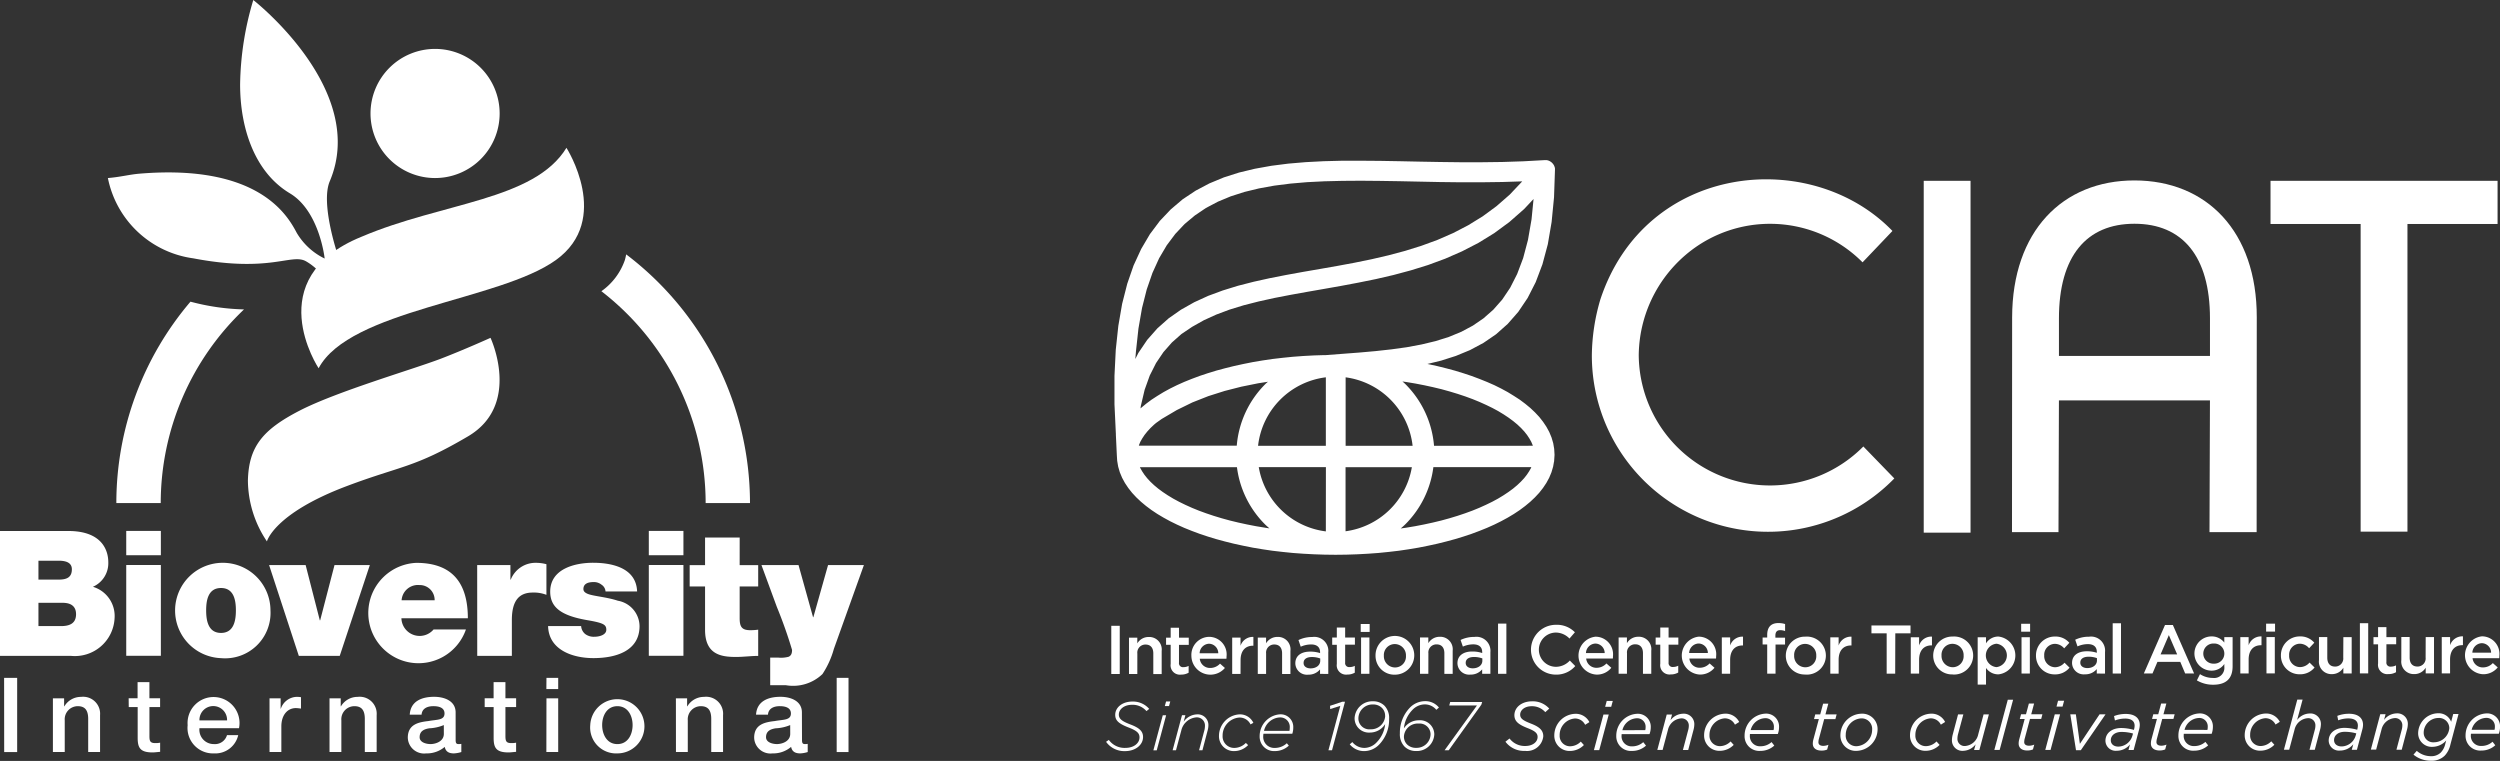 <svg xmlns="http://www.w3.org/2000/svg" width="131.418" height="40" viewBox="0 0 131.418 40">
  <rect x="0" y="0" width="131.418" height="40" fill="#333333" stroke="none"/>
  <g id="Raggruppa_485" data-name="Raggruppa 485" transform="translate(-28.357 -44.306)">
    <g id="Raggruppa_477" data-name="Raggruppa 477" transform="translate(129.482 53.811)">
      <rect id="Rettangolo_74" data-name="Rettangolo 74" width="2.461" height="18.495" transform="translate(0)" fill="#fff"/>
    </g>
    <g id="Raggruppa_478" data-name="Raggruppa 478" transform="translate(147.712 53.811)">
      <path id="Tracciato_535" data-name="Tracciato 535" d="M285.822,111.989h2.461V95.816h4.737V93.547H281.085v2.269h4.737Z" transform="translate(-281.085 -93.547)" fill="#fff"/>
    </g>
    <path id="Tracciato_536" data-name="Tracciato 536" d="M258.745,93.5c-3.784,0-6.422,2.673-6.43,7.2l-.007,11.289h2.444l.023-6.945v.019h7.939l-.024,6.926h2.478l.007-11.289C265.184,96.169,262.53,93.5,258.745,93.5Zm3.97,9.225-7.939,0v-1.972c0-3.282,1.456-4.976,3.969-4.976s3.97,1.694,3.97,4.976Z" transform="translate(-118.186 -39.709)" fill="#fff"/>
    <g id="Raggruppa_479" data-name="Raggruppa 479" transform="translate(112.036 53.736)">
      <path id="Tracciato_537" data-name="Tracciato 537" d="M221.345,96.1c-4.268-4.419-12.984-3.6-15.359,3.614a10.692,10.692,0,0,0-.443,2.906,9.261,9.261,0,0,0,15.9,6.489l-1.628-1.68a6.9,6.9,0,0,1-11.807-4.809,7.021,7.021,0,0,1,3.151-5.777,6.85,6.85,0,0,1,8.614.906Z" transform="translate(-205.543 -93.389)" fill="#fff" fill-rule="evenodd"/>
    </g>
    <g id="Raggruppa_482" data-name="Raggruppa 482" transform="translate(86.5 77.058)">
      <g id="Raggruppa_480" data-name="Raggruppa 480" transform="translate(0.278)">
        <path id="Tracciato_538" data-name="Tracciato 538" d="M152.5,143.08v2.532h-.445v-2.531Z" transform="translate(-152.059 -142.935)" fill="#fff"/>
        <path id="Tracciato_539" data-name="Tracciato 539" d="M154.46,146.264h-.438v-1.909h.437v.3a.686.686,0,0,1,.6-.336.656.656,0,0,1,.681.734v1.215H155.3v-1.086c0-.3-.148-.466-.409-.466a.425.425,0,0,0-.43.474Z" transform="translate(-153.095 -143.586)" fill="#fff"/>
        <path id="Tracciato_540" data-name="Tracciato 540" d="M158.825,145.123a.208.208,0,0,0,.235.239.585.585,0,0,0,.272-.066v.358a.768.768,0,0,1-.394.1.489.489,0,0,1-.55-.56v-1.005h-.242v-.376h.242v-.524h.438v.524h.513v.377h-.514Z" transform="translate(-155.27 -143.044)" fill="#fff"/>
        <path id="Tracciato_541" data-name="Tracciato 541" d="M161.952,145.945a.693.693,0,0,0,.518-.228l.257.228a1,1,0,0,1-1.762-.636.949.949,0,0,1,.933-1,.925.925,0,0,1,.915,1.03c0,.04,0,.076-.007.12h-1.4A.536.536,0,0,0,161.952,145.945Zm.426-.774a.5.5,0,0,0-.485-.5.516.516,0,0,0-.495.5Z" transform="translate(-156.758 -143.584)" fill="#fff"/>
        <path id="Tracciato_542" data-name="Tracciato 542" d="M165.946,146.262h-.438v-1.91h.438v.43a.675.675,0,0,1,.676-.466v.462H166.6c-.383,0-.651.25-.651.756Z" transform="translate(-159.156 -143.587)" fill="#fff"/>
        <path id="Tracciato_543" data-name="Tracciato 543" d="M168.8,146.257h-.437v-1.909h.436v.3a.688.688,0,0,1,.6-.336.655.655,0,0,1,.68.734v1.216h-.438v-1.085c0-.3-.149-.467-.409-.467a.425.425,0,0,0-.431.474Z" transform="translate(-160.666 -143.583)" fill="#fff"/>
        <path id="Tracciato_544" data-name="Tracciato 544" d="M173.836,146.267v-.236a.774.774,0,0,1-.619.276.61.61,0,0,1-.68-.589v-.008c0-.412.328-.614.773-.614a1.618,1.618,0,0,1,.528.078v-.047c0-.264-.167-.408-.47-.408a1.336,1.336,0,0,0-.547.119l-.119-.35a1.634,1.634,0,0,1,.727-.16.737.737,0,0,1,.84.806v1.133Zm.01-.81a1.251,1.251,0,0,0-.438-.077c-.275,0-.437.112-.437.308v.008c0,.18.162.281.369.281.289,0,.506-.162.506-.4Z" transform="translate(-162.866 -143.594)" fill="#fff"/>
        <path id="Tracciato_545" data-name="Tracciato 545" d="M177.322,145.114a.209.209,0,0,0,.236.239.592.592,0,0,0,.271-.064v.358a.775.775,0,0,1-.395.1.49.49,0,0,1-.55-.561v-1.005h-.243V143.8h.243v-.525h.438v.525h.513v.376h-.513Z" transform="translate(-165.032 -143.039)" fill="#fff"/>
        <path id="Tracciato_546" data-name="Tracciato 546" d="M179.814,143.3v-.416h.47v.416Zm.019,2.2v-1.909h.438v1.91Z" transform="translate(-166.706 -142.833)" fill="#fff"/>
        <path id="Tracciato_547" data-name="Tracciato 547" d="M182.476,146.293a.988.988,0,0,1-1.013-.99,1.018,1.018,0,1,1,1.013.99Zm0-1.609a.575.575,0,0,0-.575.612.591.591,0,0,0,.583.618.574.574,0,0,0,.578-.612A.591.591,0,0,0,182.475,144.684Z" transform="translate(-167.576 -143.579)" fill="#fff"/>
        <path id="Tracciato_548" data-name="Tracciato 548" d="M186.851,146.247h-.438v-1.91h.437v.3a.691.691,0,0,1,.6-.337.656.656,0,0,1,.68.733v1.216h-.437v-1.084c0-.3-.149-.466-.409-.466a.424.424,0,0,0-.43.473Z" transform="translate(-170.188 -143.578)" fill="#fff"/>
        <path id="Tracciato_549" data-name="Tracciato 549" d="M191.881,146.258v-.235a.771.771,0,0,1-.619.275.611.611,0,0,1-.68-.589V145.7c0-.412.329-.615.773-.615a1.6,1.6,0,0,1,.528.08v-.047c0-.264-.166-.409-.47-.409a1.348,1.348,0,0,0-.546.119l-.12-.35a1.649,1.649,0,0,1,.728-.16.738.738,0,0,1,.839.806v1.132Zm.01-.809a1.249,1.249,0,0,0-.437-.076c-.275,0-.438.112-.438.308v.006c0,.181.163.282.369.282.29,0,.506-.163.506-.4Z" transform="translate(-172.389 -143.589)" fill="#fff"/>
        <path id="Tracciato_550" data-name="Tracciato 550" d="M195.1,145.473v-2.639h.438v2.639Z" transform="translate(-174.773 -142.805)" fill="#fff"/>
        <path id="Tracciato_551" data-name="Tracciato 551" d="M200.082,145.587a1.309,1.309,0,0,1,.017-2.619,1.32,1.32,0,0,1,.991.393l-.285.33a1.006,1.006,0,0,0-.709-.315.9.9,0,0,0,0,1.8.994.994,0,0,0,.727-.329l.286.29A1.309,1.309,0,0,1,200.082,145.587Z" transform="translate(-176.723 -142.876)" fill="#fff"/>
        <path id="Tracciato_552" data-name="Tracciato 552" d="M204.964,145.926a.7.7,0,0,0,.517-.228l.257.228a.965.965,0,0,1-.781.358,1,1,0,0,1-.048-1.993.925.925,0,0,1,.916,1.03c0,.04,0,.076-.008.119h-1.4A.535.535,0,0,0,204.964,145.926Zm.426-.774a.5.5,0,0,0-.485-.5.518.518,0,0,0-.5.5Z" transform="translate(-179.457 -143.574)" fill="#fff"/>
        <path id="Tracciato_553" data-name="Tracciato 553" d="M208.958,146.238h-.438V144.33h.437v.3a.689.689,0,0,1,.6-.337.656.656,0,0,1,.68.734v1.215H209.8v-1.085c0-.3-.148-.467-.408-.467a.425.425,0,0,0-.431.474Z" transform="translate(-181.855 -143.573)" fill="#fff"/>
        <path id="Tracciato_554" data-name="Tracciato 554" d="M213.322,145.1a.209.209,0,0,0,.235.239.606.606,0,0,0,.272-.066v.358a.769.769,0,0,1-.394.1.489.489,0,0,1-.55-.56v-1.005h-.243v-.376h.243v-.524h.437v.526h.513v.375h-.513Z" transform="translate(-184.03 -143.03)" fill="#fff"/>
        <path id="Tracciato_555" data-name="Tracciato 555" d="M216.449,145.922a.7.7,0,0,0,.517-.228l.257.228a.965.965,0,0,1-.781.357,1,1,0,0,1-.048-1.992.925.925,0,0,1,.915,1.03c0,.04,0,.076-.007.119h-1.4A.535.535,0,0,0,216.449,145.922Zm.426-.775a.5.5,0,0,0-.484-.5.518.518,0,0,0-.5.5Z" transform="translate(-185.518 -143.572)" fill="#fff"/>
        <path id="Tracciato_556" data-name="Tracciato 556" d="M220.443,146.236h-.437v-1.91h.438v.43a.677.677,0,0,1,.676-.468v.463h-.025c-.384,0-.651.25-.651.756Z" transform="translate(-187.916 -143.573)" fill="#fff"/>
        <path id="Tracciato_557" data-name="Tracciato 557" d="M225.728,143.54v.361h-.5v1.534h-.438V143.9h-.242v-.366h.242V143.4c0-.419.209-.626.585-.626a1.158,1.158,0,0,1,.355.051v.369a.734.734,0,0,0-.257-.047c-.165,0-.253.09-.253.289v.105Z" transform="translate(-190.314 -142.773)" fill="#fff"/>
        <path id="Tracciato_558" data-name="Tracciato 558" d="M228.145,146.274a.989.989,0,0,1-1.014-.99,1,1,0,0,1,1.02-1,1,1,0,1,1-.006,1.992Zm0-1.609a.574.574,0,0,0-.575.611.589.589,0,0,0,.583.618.575.575,0,0,0,.579-.611A.591.591,0,0,0,228.144,144.665Z" transform="translate(-191.677 -143.569)" fill="#fff"/>
        <path id="Tracciato_559" data-name="Tracciato 559" d="M232.52,146.232h-.438v-1.909h.437v.431a.677.677,0,0,1,.676-.467v.462h-.025c-.383,0-.651.25-.65.757Z" transform="translate(-194.289 -143.571)" fill="#fff"/>
        <path id="Tracciato_560" data-name="Tracciato 560" d="M237.907,145.575h-.448v-2.12h-.8v-.412h2.054v.412h-.8Z" transform="translate(-196.703 -142.915)" fill="#fff"/>
        <path id="Tracciato_561" data-name="Tracciato 561" d="M241.478,146.227h-.438v-1.909h.437v.43a.678.678,0,0,1,.677-.467v.462h-.025c-.383,0-.651.25-.651.757Z" transform="translate(-199.017 -143.569)" fill="#fff"/>
        <path id="Tracciato_562" data-name="Tracciato 562" d="M244.551,146.266a.989.989,0,0,1-1.013-.991,1,1,0,0,1,1.02-1,1,1,0,1,1-.006,1.993Zm0-1.609a.574.574,0,0,0-.575.611.592.592,0,0,0,.583.619.575.575,0,0,0,.578-.611A.591.591,0,0,0,244.55,144.657Z" transform="translate(-200.336 -143.565)" fill="#fff"/>
        <path id="Tracciato_563" data-name="Tracciato 563" d="M249.573,146.262a.781.781,0,0,1-.648-.336v.875h-.438v-2.488h.438v.319a.762.762,0,0,1,.647-.358,1,1,0,0,1,0,1.989Zm-.1-1.61a.618.618,0,0,0,0,1.23.619.619,0,0,0,0-1.23Z" transform="translate(-202.947 -143.565)" fill="#fff"/>
        <path id="Tracciato_564" data-name="Tracciato 564" d="M253.329,143.27v-.416h.47v.416Zm.019,2.2v-1.909h.437v1.909Z" transform="translate(-205.503 -142.816)" fill="#fff"/>
        <path id="Tracciato_565" data-name="Tracciato 565" d="M255.966,146.261a.976.976,0,0,1-.988-.99.987.987,0,0,1,.991-1,.958.958,0,0,1,.763.329l-.272.293a.645.645,0,0,0-.5-.238.574.574,0,0,0-.549.612.582.582,0,0,0,.572.618.67.67,0,0,0,.495-.239l.264.261A.967.967,0,0,1,255.966,146.261Z" transform="translate(-206.373 -143.562)" fill="#fff"/>
        <path id="Tracciato_566" data-name="Tracciato 566" d="M260.293,146.229v-.235a.772.772,0,0,1-.619.275.611.611,0,0,1-.68-.589v-.008c0-.411.329-.613.774-.614a1.6,1.6,0,0,1,.528.08v-.047c0-.264-.166-.409-.47-.409a1.331,1.331,0,0,0-.546.12l-.12-.351a1.644,1.644,0,0,1,.728-.159.737.737,0,0,1,.839.806v1.132Zm.01-.81a1.251,1.251,0,0,0-.438-.075c-.275,0-.437.112-.437.307v.008c0,.181.162.282.369.282.289,0,.506-.163.506-.4Z" transform="translate(-208.493 -143.574)" fill="#fff"/>
        <path id="Tracciato_567" data-name="Tracciato 567" d="M263.515,145.442V142.8h.437l0,2.64Z" transform="translate(-210.878 -142.788)" fill="#fff"/>
        <path id="Tracciato_568" data-name="Tracciato 568" d="M269.627,145.54h-.47l-.257-.611h-1.2l-.26.611h-.455l1.113-2.55h.412Zm-1.328-2.017-.434,1.013h.871Z" transform="translate(-212.71 -142.889)" fill="#fff"/>
        <path id="Tracciato_569" data-name="Tracciato 569" d="M273.635,146.8a1.65,1.65,0,0,1-.854-.228l.163-.329a1.235,1.235,0,0,0,.68.2.534.534,0,0,0,.6-.586v-.148a.8.8,0,0,1-.672.351.9.9,0,0,1,0-1.8.824.824,0,0,1,.67.325V144.3h.437v1.519C274.663,146.5,274.293,146.8,273.635,146.8Zm.036-2.166a.53.53,0,1,0,0,1.059.53.53,0,1,0,0-1.059Z" transform="translate(-215.718 -143.558)" fill="#fff"/>
        <path id="Tracciato_570" data-name="Tracciato 570" d="M278.159,146.211h-.438V144.3h.437v.43a.679.679,0,0,1,.677-.467v.463h-.026c-.384,0-.651.25-.65.756Z" transform="translate(-218.375 -143.56)" fill="#fff"/>
        <path id="Tracciato_571" data-name="Tracciato 571" d="M280.592,143.256v-.416h.47v.417Zm.019,2.2v-1.91h.438v1.91Z" transform="translate(-219.89 -142.808)" fill="#fff"/>
        <path id="Tracciato_572" data-name="Tracciato 572" d="M283.231,146.249a.975.975,0,0,1-.988-.99.985.985,0,0,1,.99-1,.953.953,0,0,1,.764.33l-.272.292a.643.643,0,0,0-.5-.239.574.574,0,0,0-.55.611.582.582,0,0,0,.572.619.668.668,0,0,0,.5-.239l.264.26A.966.966,0,0,1,283.231,146.249Z" transform="translate(-220.762 -143.556)" fill="#fff"/>
        <path id="Tracciato_573" data-name="Tracciato 573" d="M287.764,144.337h.437v1.91h-.438v-.3a.69.69,0,0,1-.6.336.656.656,0,0,1-.681-.734v-1.215h.437v1.085c0,.3.148.467.409.467a.425.425,0,0,0,.43-.474Z" transform="translate(-223.001 -143.598)" fill="#fff"/>
        <path id="Tracciato_574" data-name="Tracciato 574" d="M291.031,145.431v-2.64h.437v2.639Z" transform="translate(-225.399 -142.783)" fill="#fff"/>
        <path id="Tracciato_575" data-name="Tracciato 575" d="M293.221,145.064a.208.208,0,0,0,.235.238.582.582,0,0,0,.271-.066v.359a.771.771,0,0,1-.394.1.489.489,0,0,1-.549-.56v-1.006h-.242v-.376h.242v-.525h.438v.525h.514v.375h-.514Z" transform="translate(-226.196 -143.012)" fill="#fff"/>
        <path id="Tracciato_576" data-name="Tracciato 576" d="M296.928,144.335h.437v1.909h-.437v-.3a.687.687,0,0,1-.6.336.656.656,0,0,1-.681-.733v-1.215h.438v1.084c0,.3.148.467.409.467a.426.426,0,0,0,.43-.475Z" transform="translate(-227.837 -143.597)" fill="#fff"/>
        <path id="Tracciato_577" data-name="Tracciato 577" d="M300.58,146.2h-.438v-1.909h.438v.431a.677.677,0,0,1,.676-.468v.463h-.026c-.384,0-.651.25-.651.756Z" transform="translate(-230.207 -143.555)" fill="#fff"/>
        <path id="Tracciato_578" data-name="Tracciato 578" d="M303.628,145.883a.693.693,0,0,0,.518-.228l.257.228a.966.966,0,0,1-.782.358,1,1,0,0,1-.048-1.992.925.925,0,0,1,.916,1.03c0,.04,0,.076-.008.119h-1.4A.535.535,0,0,0,303.628,145.883Zm.427-.774a.5.5,0,0,0-.485-.5.517.517,0,0,0-.5.5Z" transform="translate(-231.526 -143.551)" fill="#fff"/>
      </g>
      <g id="Raggruppa_481" data-name="Raggruppa 481" transform="translate(0 4.024)">
        <path id="Tracciato_579" data-name="Tracciato 579" d="M151.471,153.623l.145-.1a1.018,1.018,0,0,0,.883.419c.416,0,.731-.236.73-.554,0-.22-.145-.35-.553-.509-.518-.2-.724-.361-.724-.673,0-.383.361-.7.908-.7a1.129,1.129,0,0,1,.879.387l-.145.116a.955.955,0,0,0-.752-.332c-.434,0-.7.246-.7.514,0,.236.188.358.6.517.47.177.673.353.673.665,0,.413-.4.738-.94.739A1.178,1.178,0,0,1,151.471,153.623Z" transform="translate(-151.471 -151.404)" fill="#fff"/>
        <path id="Tracciato_580" data-name="Tracciato 580" d="M157.231,152.225h.177l-.495,1.846h-.177Zm.173-.724h.221l-.066.242h-.221Z" transform="translate(-154.25 -151.403)" fill="#fff"/>
        <path id="Tracciato_581" data-name="Tracciato 581" d="M159.373,152.983h.178l-.09.343a.887.887,0,0,1,.7-.387.559.559,0,0,1,.6.586,1.056,1.056,0,0,1-.04.26l-.274,1.042h-.177l.281-1.056a.973.973,0,0,0,.029-.228.426.426,0,0,0-.474-.445.89.89,0,0,0-.77.688l-.279,1.041h-.177Z" transform="translate(-155.382 -152.162)" fill="#fff"/>
        <path id="Tracciato_582" data-name="Tracciato 582" d="M164.038,154.073a1.138,1.138,0,0,1,1.084-1.136.776.776,0,0,1,.724.445l-.149.083a.635.635,0,0,0-.586-.361.949.949,0,0,0-.882.958.606.606,0,0,0,.622.639.854.854,0,0,0,.6-.263l.119.115a1.025,1.025,0,0,1-.727.315A.78.78,0,0,1,164.038,154.073Z" transform="translate(-158.103 -152.161)" fill="#fff"/>
        <path id="Tracciato_583" data-name="Tracciato 583" d="M168.75,154.086a.58.58,0,0,0,.612.614.916.916,0,0,0,.629-.246l.105.126a1.068,1.068,0,0,1-.734.286.756.756,0,0,1-.8-.774,1.15,1.15,0,0,1,1.067-1.158.663.663,0,0,1,.7.7.977.977,0,0,1-.051.322h-1.516C168.755,154,168.75,154.046,168.75,154.086Zm1.379-.283a.693.693,0,0,0,.015-.152.5.5,0,0,0-.521-.554.9.9,0,0,0-.832.706Z" transform="translate(-160.489 -152.16)" fill="#fff"/>
        <path id="Tracciato_584" data-name="Tracciato 584" d="M176.846,151.749l-.532.166-.007-.17.637-.213h.148l-.681,2.549h-.189Z" transform="translate(-164.533 -151.419)" fill="#fff"/>
        <path id="Tracciato_585" data-name="Tracciato 585" d="M178.6,153.745l.137-.12a.807.807,0,0,0,.633.308.9.9,0,0,0,.651-.3,1.584,1.584,0,0,0,.441-.952.944.944,0,0,1-.8.445.751.751,0,0,1-.807-.751.934.934,0,0,1,.969-.894.838.838,0,0,1,.6.231.928.928,0,0,1,.246.7,1.883,1.883,0,0,1-.506,1.326,1.1,1.1,0,0,1-.807.362A.972.972,0,0,1,178.6,153.745Zm1.859-1.5a.565.565,0,0,0-.167-.416.648.648,0,0,0-.478-.18.741.741,0,0,0-.759.727.574.574,0,0,0,.637.578A.745.745,0,0,0,180.464,152.246Z" transform="translate(-165.791 -151.393)" fill="#fff"/>
        <path id="Tracciato_586" data-name="Tracciato 586" d="M184.422,153.861a.93.93,0,0,1-.246-.7,1.89,1.89,0,0,1,.506-1.328,1.118,1.118,0,0,1,.809-.362.917.917,0,0,1,.738.335l-.137.12a.783.783,0,0,0-.611-.285.908.908,0,0,0-.655.3,1.61,1.61,0,0,0-.44.962.934.934,0,0,1,.789-.427.749.749,0,0,1,.81.738.917.917,0,0,1-.962.878A.846.846,0,0,1,184.422,153.861Zm1.367-.647a.572.572,0,0,0-.626-.565.727.727,0,0,0-.774.672.575.575,0,0,0,.167.427.648.648,0,0,0,.477.177A.729.729,0,0,0,185.789,153.214Z" transform="translate(-168.731 -151.389)" fill="#fff"/>
        <path id="Tracciato_587" data-name="Tracciato 587" d="M190.852,151.743h-1.457l.05-.181h1.679l-.04.137-1.717,2.4h-.218Z" transform="translate(-171.355 -151.435)" fill="#fff"/>
        <path id="Tracciato_588" data-name="Tracciato 588" d="M195.923,153.606l.216-.169a1,1,0,0,0,.836.394c.365,0,.64-.2.639-.475,0-.194-.13-.31-.52-.462-.467-.184-.695-.347-.7-.676,0-.419.387-.735.933-.735a1.158,1.158,0,0,1,.9.383l-.209.188a.921.921,0,0,0-.713-.313c-.38,0-.608.213-.607.444,0,.206.162.311.56.467.435.167.655.343.655.67a.858.858,0,0,1-.958.767A1.214,1.214,0,0,1,195.923,153.606Z" transform="translate(-174.93 -151.393)" fill="#fff"/>
        <path id="Tracciato_589" data-name="Tracciato 589" d="M201.362,154.012a1.138,1.138,0,0,1,1.1-1.137.8.8,0,0,1,.745.437l-.224.141a.592.592,0,0,0-.539-.332.868.868,0,0,0-.8.883.546.546,0,0,0,.558.578.8.8,0,0,0,.553-.246l.163.181a1.034,1.034,0,0,1-.731.311A.8.8,0,0,1,201.362,154.012Z" transform="translate(-177.8 -152.128)" fill="#fff"/>
        <path id="Tracciato_590" data-name="Tracciato 590" d="M206.271,152.158h.279l-.5,1.87h-.279Zm.174-.716h.318l-.083.307h-.318Z" transform="translate(-180.126 -151.372)" fill="#fff"/>
        <path id="Tracciato_591" data-name="Tracciato 591" d="M208.538,154.02a.529.529,0,0,0,.565.564.852.852,0,0,0,.575-.221l.145.184a1.078,1.078,0,0,1-.734.278.769.769,0,0,1-.829-.794,1.152,1.152,0,0,1,1.089-1.158.679.679,0,0,1,.724.715,1.025,1.025,0,0,1-.066.354h-1.464A.528.528,0,0,0,208.538,154.02Zm1.244-.287a.451.451,0,0,0,.019-.144.443.443,0,0,0-.468-.481.813.813,0,0,0-.751.627Z" transform="translate(-181.44 -152.127)" fill="#fff"/>
        <path id="Tracciato_592" data-name="Tracciato 592" d="M213.318,152.911h.279l-.08.3a.851.851,0,0,1,.651-.344.55.55,0,0,1,.6.579,1.213,1.213,0,0,1-.047.289l-.274,1.041h-.279l.282-1.062a.828.828,0,0,0,.029-.209.374.374,0,0,0-.42-.391.771.771,0,0,0-.676.6l-.281,1.057h-.279Z" transform="translate(-183.846 -152.125)" fill="#fff"/>
        <path id="Tracciato_593" data-name="Tracciato 593" d="M218.037,154a1.138,1.138,0,0,1,1.1-1.136.8.8,0,0,1,.745.437l-.224.141a.589.589,0,0,0-.538-.333.869.869,0,0,0-.8.883.547.547,0,0,0,.557.579.8.8,0,0,0,.553-.247l.163.181a1.028,1.028,0,0,1-.731.312A.8.8,0,0,1,218.037,154Z" transform="translate(-186.6 -152.124)" fill="#fff"/>
        <path id="Tracciato_594" data-name="Tracciato 594" d="M222.821,154.012a.528.528,0,0,0,.564.564.85.85,0,0,0,.575-.221l.145.185a1.074,1.074,0,0,1-.734.279.771.771,0,0,1-.828-.8,1.154,1.154,0,0,1,1.088-1.158.679.679,0,0,1,.724.716,1.016,1.016,0,0,1-.065.355h-1.465A.528.528,0,0,0,222.821,154.012Zm1.244-.286a.471.471,0,0,0,.018-.145.441.441,0,0,0-.467-.481.814.814,0,0,0-.752.625Z" transform="translate(-188.978 -152.123)" fill="#fff"/>
        <path id="Tracciato_595" data-name="Tracciato 595" d="M230.136,153.851a.837.837,0,0,1,.025-.2l.293-1.093H230.2l.065-.245h.261l.152-.565h.274l-.152.565h.589l-.065.247h-.589l-.289,1.079a.935.935,0,0,0-.015.136c0,.13.1.192.257.192a.741.741,0,0,0,.271-.058l-.069.253a.741.741,0,0,1-.3.053C230.324,154.218,230.136,154.093,230.136,153.851Z" transform="translate(-192.985 -151.535)" fill="#fff"/>
        <path id="Tracciato_596" data-name="Tracciato 596" d="M233.208,153.975a1.137,1.137,0,0,1,1.1-1.114.807.807,0,0,1,.854.835,1.141,1.141,0,0,1-1.1,1.119A.807.807,0,0,1,233.208,153.975Zm1.668-.267a.553.553,0,0,0-.587-.6.866.866,0,0,0-.8.861.55.55,0,0,0,.586.6A.865.865,0,0,0,234.876,153.708Z" transform="translate(-194.606 -152.12)" fill="#fff"/>
        <path id="Tracciato_597" data-name="Tracciato 597" d="M240.957,153.995a1.137,1.137,0,0,1,1.1-1.136.794.794,0,0,1,.745.436l-.224.142a.59.59,0,0,0-.539-.333.868.868,0,0,0-.8.883.547.547,0,0,0,.558.579.8.8,0,0,0,.553-.247l.162.181a1.023,1.023,0,0,1-.731.311A.8.8,0,0,1,240.957,153.995Z" transform="translate(-198.696 -152.119)" fill="#fff"/>
        <path id="Tracciato_598" data-name="Tracciato 598" d="M245.623,154.271a1.233,1.233,0,0,1,.047-.29l.275-1.042h.278L245.938,154a.989.989,0,0,0-.026.21.372.372,0,0,0,.416.39.765.765,0,0,0,.676-.608l.282-1.052h.279l-.5,1.871h-.279l.083-.3a.854.854,0,0,1-.655.344A.549.549,0,0,1,245.623,154.271Z" transform="translate(-201.158 -152.162)" fill="#fff"/>
        <path id="Tracciato_599" data-name="Tracciato 599" d="M251.05,151.308h.279l-.707,2.64h-.28Z" transform="translate(-203.649 -151.301)" fill="#fff"/>
        <path id="Tracciato_600" data-name="Tracciato 600" d="M253.049,153.84a.852.852,0,0,1,.025-.2l.292-1.091h-.257l.066-.247h.26l.151-.564h.275l-.151.564h.589l-.065.246h-.589l-.289,1.077a.9.9,0,0,0-.015.138c0,.129.1.191.256.191a.716.716,0,0,0,.272-.058l-.068.253a.733.733,0,0,1-.3.055C253.237,154.209,253.049,154.082,253.049,153.84Z" transform="translate(-205.077 -151.53)" fill="#fff"/>
        <path id="Tracciato_601" data-name="Tracciato 601" d="M256.508,152.135h.279l-.5,1.871h-.278Zm.173-.717H257l-.083.308H256.6Z" transform="translate(-206.638 -151.359)" fill="#fff"/>
        <path id="Tracciato_602" data-name="Tracciato 602" d="M258.8,152.933h.292l.211,1.552,1.034-1.552h.315l-1.3,1.886H259.1Z" transform="translate(-208.113 -152.158)" fill="#fff"/>
        <path id="Tracciato_603" data-name="Tracciato 603" d="M262.71,154.3c0-.419.351-.676.832-.676a2.454,2.454,0,0,1,.666.1l.01-.044a.738.738,0,0,0,.026-.173c0-.243-.166-.38-.507-.38a1.551,1.551,0,0,0-.528.1l-.047-.231a1.7,1.7,0,0,1,.619-.112c.47,0,.734.216.734.579a.968.968,0,0,1-.04.256l-.282,1.06h-.271l.079-.292a.9.9,0,0,1-.7.332A.537.537,0,0,1,262.71,154.3Zm1.414-.258.036-.129a2.232,2.232,0,0,0-.607-.083c-.333,0-.561.181-.561.438,0,.2.156.333.4.333A.786.786,0,0,0,264.124,154.039Z" transform="translate(-210.176 -152.13)" fill="#fff"/>
        <path id="Tracciato_604" data-name="Tracciato 604" d="M267.768,153.834a.884.884,0,0,1,.025-.2l.293-1.091h-.257l.065-.246h.261l.152-.564h.274l-.152.564h.589l-.065.246h-.589l-.288,1.077a.913.913,0,0,0-.016.138c0,.129.1.192.257.192a.717.717,0,0,0,.271-.059l-.069.255a.753.753,0,0,1-.3.054C267.956,154.2,267.768,154.075,267.768,153.834Z" transform="translate(-212.845 -151.526)" fill="#fff"/>
        <path id="Tracciato_605" data-name="Tracciato 605" d="M271.111,153.991a.528.528,0,0,0,.564.564.852.852,0,0,0,.575-.221l.145.184a1.075,1.075,0,0,1-.735.279.771.771,0,0,1-.828-.8,1.153,1.153,0,0,1,1.089-1.158.679.679,0,0,1,.723.716,1.051,1.051,0,0,1-.064.355h-1.465A.51.51,0,0,0,271.111,153.991Zm1.244-.286a.463.463,0,0,0,.018-.145.443.443,0,0,0-.467-.482.817.817,0,0,0-.752.626Z" transform="translate(-214.462 -152.112)" fill="#fff"/>
        <path id="Tracciato_606" data-name="Tracciato 606" d="M278.211,153.978a1.139,1.139,0,0,1,1.1-1.136.8.8,0,0,1,.745.437l-.225.142a.588.588,0,0,0-.539-.333.868.868,0,0,0-.795.883.547.547,0,0,0,.558.579.8.8,0,0,0,.552-.247l.163.181a1.022,1.022,0,0,1-.731.311A.8.8,0,0,1,278.211,153.978Z" transform="translate(-218.356 -152.11)" fill="#fff"/>
        <path id="Tracciato_607" data-name="Tracciato 607" d="M283.273,151.293h.279l-.289,1.074a.849.849,0,0,1,.651-.344.55.55,0,0,1,.6.579,1.232,1.232,0,0,1-.047.289l-.275,1.041h-.277l.281-1.059a.83.83,0,0,0,.029-.211.373.373,0,0,0-.42-.39.768.768,0,0,0-.676.6l-.281,1.056h-.278Z" transform="translate(-220.654 -151.293)" fill="#fff"/>
        <path id="Tracciato_608" data-name="Tracciato 608" d="M287.56,154.287c0-.419.351-.677.832-.677a2.531,2.531,0,0,1,.666.1l.011-.042a.773.773,0,0,0,.025-.175c0-.242-.167-.38-.507-.38a1.517,1.517,0,0,0-.528.1l-.047-.233a1.708,1.708,0,0,1,.619-.112c.47,0,.733.217.734.578a.93.93,0,0,1-.04.258l-.281,1.058h-.272l.08-.292a.9.9,0,0,1-.7.333A.537.537,0,0,1,287.56,154.287Zm1.414-.257.036-.13a2.213,2.213,0,0,0-.608-.083c-.333,0-.56.18-.56.437,0,.2.155.332.4.332A.786.786,0,0,0,288.974,154.029Z" transform="translate(-223.29 -152.124)" fill="#fff"/>
        <path id="Tracciato_609" data-name="Tracciato 609" d="M292.741,152.876h.279l-.08.3a.851.851,0,0,1,.651-.344.549.549,0,0,1,.6.579,1.18,1.18,0,0,1-.047.289l-.274,1.042h-.278l.281-1.06a.821.821,0,0,0,.029-.21.374.374,0,0,0-.419-.391.771.771,0,0,0-.676.6l-.282,1.056h-.278Z" transform="translate(-225.761 -152.107)" fill="#fff"/>
        <path id="Tracciato_610" data-name="Tracciato 610" d="M296.994,155l.174-.2a1.127,1.127,0,0,0,.737.281.711.711,0,0,0,.525-.192.955.955,0,0,0,.235-.449l.05-.187a.973.973,0,0,1-.715.336.714.714,0,0,1-.76-.705,1.066,1.066,0,0,1,1.049-1.06.7.7,0,0,1,.686.449l.109-.409h.279l-.426,1.6a1.224,1.224,0,0,1-.3.589.964.964,0,0,1-.723.266A1.416,1.416,0,0,1,296.994,155Zm1.884-1.4a.539.539,0,0,0-.575-.528.781.781,0,0,0-.771.778.5.5,0,0,0,.547.5A.812.812,0,0,0,298.878,153.607Z" transform="translate(-228.268 -152.106)" fill="#fff"/>
        <path id="Tracciato_611" data-name="Tracciato 611" d="M303.072,153.978a.527.527,0,0,0,.565.563.843.843,0,0,0,.574-.221l.145.185a1.071,1.071,0,0,1-.733.278.77.77,0,0,1-.829-.794,1.153,1.153,0,0,1,1.089-1.158.678.678,0,0,1,.723.716,1.021,1.021,0,0,1-.064.353h-1.465A.523.523,0,0,0,303.072,153.978Zm1.244-.286a.493.493,0,0,0,.018-.145.443.443,0,0,0-.468-.481.816.816,0,0,0-.752.626Z" transform="translate(-231.329 -152.105)" fill="#fff"/>
      </g>
    </g>
    <path id="Tracciato_612" data-name="Tracciato 612" d="M175.548,106.732l-.018-.31-.052-.306-.089-.3-.119-.286-.15-.275-.175-.261-.2-.255-.225-.24-.246-.232-.266-.22-.286-.214-.309-.2-.326-.2-.345-.187-.361-.179L172,102.9l-.4-.161-.412-.154-.429-.143-.444-.136-.458-.123-.471-.117-.487-.106-.034-.007.72-.175.775-.247.741-.306.707-.377.663-.454.613-.544.557-.635.493-.732.424-.832.354-.938.282-1.052.2-1.17.127-1.3.049-1.431h0v-.036l0-.027,0-.028-.005-.026-.007-.025-.008-.025-.009-.025-.009-.024-.011-.024-.013-.023-.013-.021-.014-.021-.016-.02-.016-.021-.017-.018-.018-.019-.019-.017-.021-.017-.02-.014-.02-.014-.023-.015-.021-.011-.024-.011-.023-.011-.025-.008-.025-.008-.026-.006-.025-.006-.027,0-.026,0h-.081l-1.106.061-1.1.036-1.1.014-1.087,0-1.076-.013-1.063-.019-1.047-.022-1.034-.018-1.011-.008-.993,0-.972.025-.945.049-.92.078-.893.114-.863.155-.833.2-.8.255-.761.316-.721.381-.68.452-.628.532-.578.609-.519.693-.459.78-.4.867-.332.96-.269,1.055-.2,1.157-.135,1.26-.068,1.372,0,1.491.074,1.571v.038h0v.007l.049,1.038v.008l.019.31.052.306.087.3.12.286.149.275.175.262.2.254.224.241.247.232.265.221.287.214.308.205.328.195.343.187.363.178.378.17.4.161.413.154.429.143.444.135.458.124.472.117.485.106.5.1.509.085.522.077.531.062.543.055.55.04.559.03.568.019.575.007.573-.007.568-.019.559-.03.552-.04.543-.055.531-.062.521-.077.509-.085.5-.1.487-.106.471-.117.458-.124.444-.135.429-.143.412-.154.4-.161.38-.17.361-.178.345-.187.326-.195.309-.205.286-.214.266-.221.246-.232.225-.241.2-.254.175-.262.15-.275.119-.286.089-.3.042-.242.012-.023-.008,0,.007-.039Zm-10.982-4.076a4.09,4.09,0,0,1,3.521,3.6h-3.521Zm9.379-8.842.5-.532-.106,1.069-.188,1.084-.253.954-.315.835-.368.724-.417.621-.468.531-.514.453-.56.384-.606.324-.656.271-.7.22-.739.177-.775.145-.809.112-.836.092-.865.077-.884.067-.856.066h-.007l-.04,0-.046,0-.538.017-.559.03-.55.041-.543.055-.531.062-.522.077-.509.086-.5.1-.485.106-.472.117-.458.123-.444.136-.429.143-.413.154-.4.161-.378.169-.363.179-.343.187-.328.2-.308.2-.287.214-.265.22-.029.027.018-.137.2-.846.268-.747.331-.656.388-.575.445-.506.5-.443L156.5,100l.608-.342.658-.3.7-.262.747-.229.785-.2.817-.181.847-.164.871-.157.888-.155.9-.159.914-.172.921-.187.919-.213.918-.246.91-.282.9-.332.88-.385.86-.443.833-.513.8-.589Zm-20.4,7.472.13-1.194.188-1.08.247-.974.3-.868.352-.774.4-.679.45-.6.491-.521.539-.45.581-.392.63-.332.676-.281.721-.231.762-.185.8-.145.843-.107.881-.076.914-.046.944-.023.975-.007,1,.009,1.023.016,1.048.022,1.068.022,1.086.013,1.1,0,1.115-.015,1.041-.033-.008.009-.65.688-.693.605-.727.535-.762.469-.792.411-.82.358-.843.309-.864.27-.878.234-.891.207-.9.184-.9.167-.9.158-.892.154-.879.16-.868.17-.848.188-.826.211-.8.247-.768.284-.734.336-.694.391-.65.455-.593.527-.535.606-.464.686-.161.319Zm.156,4.936.072-.175.1-.177.121-.183.145-.182.169-.184.193-.182.1-.084.3-.213.792-.467.817-.4.841-.332.858-.272.874-.223.886-.179.514-.081c-.047.042-.1.082-.14.126a5.166,5.166,0,0,0-1.5,3.236H153.7Zm6.649,4.342-.488-.081-.474-.092-.46-.1-.447-.108-.433-.119-.415-.126-.4-.134-.383-.14-.365-.149-.346-.156-.327-.16-.307-.166-.285-.172-.263-.175-.241-.177-.219-.183-.193-.182-.169-.183-.145-.183-.121-.182-.1-.177-.016-.039h5.1a5.164,5.164,0,0,0,1.477,3.007c.074.074.153.14.23.209Zm3.176.191A4.09,4.09,0,0,1,160,107.378h3.529Zm0-4.5h-3.563a4.09,4.09,0,0,1,3.563-3.6Zm1.036,4.494v-3.37h3.486A4.087,4.087,0,0,1,164.566,110.748Zm9.751-3.331-.1.177-.121.182-.144.183-.171.183-.192.182-.219.183-.241.177-.263.175-.284.172-.307.166-.329.16-.346.156-.365.149-.383.14-.4.134-.416.126-.432.119-.448.108-.46.1-.473.092-.486.081-.27.038c.081-.071.162-.139.238-.216a5.154,5.154,0,0,0,1.477-3.007h5.146Zm-5.1-1.163a5.171,5.171,0,0,0-1.5-3.236c-.051-.051-.107-.1-.161-.145l.192.027.486.081.473.092.46.1.448.108.432.12.416.126.4.133.383.141.365.149.346.156.329.16.307.166.284.172.263.175.241.178.219.181.192.182.171.184.144.182.121.183.1.177.074.175.009.032Z" transform="translate(-65.473 -38.515)" fill="#fff"/>
    <g id="Raggruppa_483" data-name="Raggruppa 483" transform="translate(28.357 44.306)">
      <path id="Tracciato_613" data-name="Tracciato 613" d="M28.814,148.872H29.5v3.9h-.682Z" transform="translate(-28.598 -113.239)" fill="#fff"/>
      <path id="Tracciato_614" data-name="Tracciato 614" d="M34.245,151.063h.589v.415l.011.01a1.011,1.011,0,0,1,.879-.5.893.893,0,0,1,1,.961v1.938H36.1V152.11c-.011-.442-.185-.633-.551-.633a.688.688,0,0,0-.682.742v1.665h-.622Z" transform="translate(-31.464 -114.355)" fill="#fff"/>
      <path id="Tracciato_615" data-name="Tracciato 615" d="M42.678,150.2h.469v-.846h.622v.846h.562v.464H43.77v1.507c0,.256.022.386.3.386a1.053,1.053,0,0,0,.263-.022v.482c-.137.009-.268.031-.4.031-.65,0-.77-.25-.781-.719v-1.665h-.469Z" transform="translate(-35.915 -113.495)" fill="#fff"/>
      <path id="Tracciato_616" data-name="Tracciato 616" d="M49.863,152.633a.752.752,0,0,0,.759.836A.656.656,0,0,0,51.31,153H51.9a1.235,1.235,0,0,1-1.277.959,1.338,1.338,0,0,1-1.381-1.483,1.366,1.366,0,1,1,2.7.157Zm1.451-.409a.726.726,0,1,0-1.451,0Z" transform="translate(-39.378 -114.355)" fill="#fff"/>
      <path id="Tracciato_617" data-name="Tracciato 617" d="M58.358,151.063h.584v.546h.011a.909.909,0,0,1,.824-.622,1.452,1.452,0,0,1,.235.017v.6a2.237,2.237,0,0,0-.268-.027c-.425,0-.764.344-.764.966v1.343h-.621Z" transform="translate(-44.19 -114.355)" fill="#fff"/>
      <path id="Tracciato_618" data-name="Tracciato 618" d="M65.035,151.063h.589v.415l.01.01a1.011,1.011,0,0,1,.879-.5.893.893,0,0,1,1,.961v1.938H66.89V152.11c-.01-.442-.185-.633-.55-.633a.688.688,0,0,0-.683.742v1.665h-.622Z" transform="translate(-47.713 -114.355)" fill="#fff"/>
      <path id="Tracciato_619" data-name="Tracciato 619" d="M76.263,153.256c0,.152.033.213.147.213a.855.855,0,0,0,.152-.011v.43a1.54,1.54,0,0,1-.393.071c-.251,0-.43-.086-.479-.343a1.448,1.448,0,0,1-.978.343.857.857,0,0,1-.964-.823c0-.705.561-.818,1.085-.878.448-.083.845-.033.845-.4,0-.322-.332-.382-.584-.382-.349,0-.6.142-.622.447H73.85c.044-.726.66-.939,1.283-.939.55,0,1.129.224,1.129.819Zm-.622-.786a2.236,2.236,0,0,1-.764.17c-.266.043-.507.142-.507.468,0,.278.354.361.573.361.273,0,.7-.142.7-.536Z" transform="translate(-52.311 -114.355)" fill="#fff"/>
      <path id="Tracciato_620" data-name="Tracciato 620" d="M82.3,150.2h.469v-.846h.622v.846h.562v.464h-.562v1.507c0,.256.023.386.3.386a1.038,1.038,0,0,0,.261-.022v.482c-.136.009-.267.031-.4.031-.651,0-.77-.25-.781-.719v-1.665H82.3Z" transform="translate(-56.822 -113.495)" fill="#fff"/>
      <path id="Tracciato_621" data-name="Tracciato 621" d="M89.183,148.872H89.8v.589h-.622Zm0,1.075H89.8v2.822h-.622Z" transform="translate(-60.457 -113.239)" fill="#fff"/>
      <path id="Tracciato_622" data-name="Tracciato 622" d="M94.058,152.47a1.425,1.425,0,1,1,1.425,1.489A1.363,1.363,0,0,1,94.058,152.47Zm2.226,0c0-.485-.246-.993-.8-.993s-.8.507-.8.993.246,1,.8,1S96.284,152.961,96.284,152.47Z" transform="translate(-63.03 -114.355)" fill="#fff"/>
      <path id="Tracciato_623" data-name="Tracciato 623" d="M103.59,151.063h.589v.415l.011.01a1.01,1.01,0,0,1,.879-.5.892.892,0,0,1,1,.961v1.938h-.621V152.11c-.011-.442-.185-.633-.551-.633a.688.688,0,0,0-.682.742v1.665h-.622Z" transform="translate(-68.06 -114.355)" fill="#fff"/>
      <path id="Tracciato_624" data-name="Tracciato 624" d="M114.816,153.256c0,.152.033.213.148.213a.857.857,0,0,0,.152-.011v.43a1.54,1.54,0,0,1-.392.071c-.251,0-.432-.086-.48-.343a1.449,1.449,0,0,1-.977.343.858.858,0,0,1-.966-.823c0-.705.562-.818,1.086-.878.447-.083.846-.033.846-.4,0-.322-.333-.382-.584-.382-.349,0-.6.142-.622.447H112.4c.044-.726.66-.939,1.283-.939.551,0,1.128.224,1.128.819Zm-.621-.786a2.228,2.228,0,0,1-.764.17c-.267.043-.506.142-.506.468,0,.278.354.361.572.361.273,0,.7-.142.7-.536Z" transform="translate(-72.657 -114.355)" fill="#fff"/>
      <path id="Tracciato_625" data-name="Tracciato 625" d="M121.487,148.872h.622v3.9h-.622Z" transform="translate(-77.505 -113.239)" fill="#fff"/>
      <path id="Tracciato_626" data-name="Tracciato 626" d="M28.357,132.526H31.95c1.728,0,2.1.974,2.1,1.646a1.353,1.353,0,0,1-.809,1.287,1.6,1.6,0,0,1,1.14,1.636,2.09,2.09,0,0,1-2.3,1.995H28.357Zm2.021,2.555h1.067c.423,0,.69-.119.69-.542,0-.331-.276-.451-.69-.451H30.378Zm0,2.444h1.186c.422,0,.791-.119.791-.624,0-.386-.23-.6-.707-.6H30.378Z" transform="translate(-28.357 -104.613)" fill="#fff"/>
      <path id="Tracciato_627" data-name="Tracciato 627" d="M44.229,133.8h-1.82v-1.278h1.82Zm-1.82.514h1.82v4.772h-1.82Z" transform="translate(-35.773 -104.613)" fill="#fff"/>
      <path id="Tracciato_628" data-name="Tracciato 628" d="M50.05,141.079a2.507,2.507,0,1,1,2.6-2.51A2.387,2.387,0,0,1,50.05,141.079Zm0-3.687c-.689,0-.781.671-.781,1.176s.092,1.185.781,1.185.782-.68.782-1.185S50.74,137.392,50.05,137.392Z" transform="translate(-38.432 -106.482)" fill="#fff"/>
      <path id="Tracciato_629" data-name="Tracciato 629" d="M62.023,141.092H59.872L58.31,136.32h1.921l.745,2.905h.018l.754-2.905h1.857Z" transform="translate(-44.164 -106.615)" fill="#fff"/>
      <path id="Tracciato_630" data-name="Tracciato 630" d="M71.1,138.982a.959.959,0,0,0,1.692.588h1.7a2.639,2.639,0,1,1-2.61-3.5c1.893,0,2.711,1.058,2.711,2.914Zm1.747-.946a.784.784,0,0,0-.8-.8.862.862,0,0,0-.937.8Z" transform="translate(-49.999 -106.482)" fill="#fff"/>
      <path id="Tracciato_631" data-name="Tracciato 631" d="M81.471,136.187h1.747v.764h.018a1.4,1.4,0,0,1,1.341-.883,2.124,2.124,0,0,1,.534.073v1.61a1.834,1.834,0,0,0-.717-.12c-.717,0-1.1.423-1.1,1.443v1.884h-1.82Z" transform="translate(-56.387 -106.482)" fill="#fff"/>
      <path id="Tracciato_632" data-name="Tracciato 632" d="M92.378,137.575a.458.458,0,0,0-.211-.358.638.638,0,0,0-.4-.138c-.257,0-.552.055-.552.368,0,.137.111.2.212.247.3.129.992.165,1.6.367a1.373,1.373,0,0,1,1.139,1.332c0,1.325-1.269,1.684-2.426,1.684-1.122,0-2.353-.451-2.381-1.684h1.737a.584.584,0,0,0,.22.423.75.75,0,0,0,.488.138c.239,0,.615-.093.615-.367s-.156-.359-1-.505c-1.388-.24-1.949-.68-1.949-1.5,0-1.2,1.3-1.517,2.252-1.517,1.03,0,2.271.285,2.316,1.507Z" transform="translate(-60.547 -106.482)" fill="#fff"/>
      <path id="Tracciato_633" data-name="Tracciato 633" d="M102.4,133.8h-1.82v-1.278h1.82Zm-1.82.514h1.82v4.772h-1.82Z" transform="translate(-66.474 -104.613)" fill="#fff"/>
      <path id="Tracciato_634" data-name="Tracciato 634" d="M107.749,134.7h.974v1.122h-.974v1.664c0,.442.1.635.561.635a3.108,3.108,0,0,0,.413-.028v1.379c-.367,0-.781.055-1.167.055-.771,0-1.626-.119-1.626-1.424v-2.28h-.809V134.7h.809v-1.451h1.82Z" transform="translate(-68.867 -104.993)" fill="#fff"/>
      <path id="Tracciato_635" data-name="Tracciato 635" d="M116.924,140.724a4.649,4.649,0,0,1-.6,1.324,2.229,2.229,0,0,1-1.921.587h-.827v-1.452H114a1.5,1.5,0,0,0,.551-.046c.11-.055.174-.147.174-.358a23.9,23.9,0,0,0-.8-2.261l-.809-2.2h1.949l.763,2.74h.017l.773-2.74h1.884Z" transform="translate(-73.089 -106.615)" fill="#fff"/>
      <path id="Tracciato_636" data-name="Tracciato 636" d="M96.6,101.736c-.02.105-.043.205-.068.294a3.339,3.339,0,0,1-1.236,1.642,14.089,14.089,0,0,1,5.481,11.136h2.331A16.426,16.426,0,0,0,96.6,101.736Z" transform="translate(-63.683 -88.364)" fill="#fff"/>
      <path id="Tracciato_637" data-name="Tracciato 637" d="M41.307,117.579H43.64A14.05,14.05,0,0,1,48.018,107.4a11.938,11.938,0,0,1-2.814-.407A16.328,16.328,0,0,0,41.307,117.579Z" transform="translate(-35.191 -91.135)" fill="#fff"/>
      <path id="Tracciato_638" data-name="Tracciato 638" d="M76.387,82.257a3.394,3.394,0,1,1-3.394-3.393A3.394,3.394,0,0,1,76.387,82.257Z" transform="translate(-50.122 -76.293)" fill="#fff"/>
      <path id="Tracciato_639" data-name="Tracciato 639" d="M52.429,86.752s-.891-2.643-.4-3.8c2.043-4.808-4.019-9.53-4.019-9.53a16.1,16.1,0,0,0-.693,4.443c0,2.266.746,4.6,2.618,5.72,1.56.933,1.827,3.427,1.827,3.427a3.448,3.448,0,0,1-1.468-1.35c-.483-.912-2-3.631-8.263-3.112-.527.043-1.022.179-1.665.23A5.309,5.309,0,0,0,44.85,87c4.07.778,5.168-.281,5.935.159a2.982,2.982,0,0,1,.756.624Z" transform="translate(-34.695 -73.421)" fill="#fff"/>
      <path id="Tracciato_640" data-name="Tracciato 640" d="M62.805,101.461s-3.144-4.723,2.258-6.914c4.236-1.807,9.073-1.9,10.77-4.674,0,0,2.41,3.767-.555,5.9S64.434,98.386,62.805,101.461Z" transform="translate(-46.056 -82.103)" fill="#fff"/>
      <path id="Tracciato_641" data-name="Tracciato 641" d="M56.944,121.728a5.789,5.789,0,0,1-1-3.205c.045-1.771.769-2.665,2.723-3.672s5.973-2.174,7.41-2.724c1.2-.459,2.62-1.1,2.62-1.1s1.647,3.513-1.185,5.18-3.5,1.532-6.364,2.611C57.309,120.264,56.944,121.728,56.944,121.728Z" transform="translate(-42.912 -93.268)" fill="#fff"/>
    </g>
  </g>
</svg>
